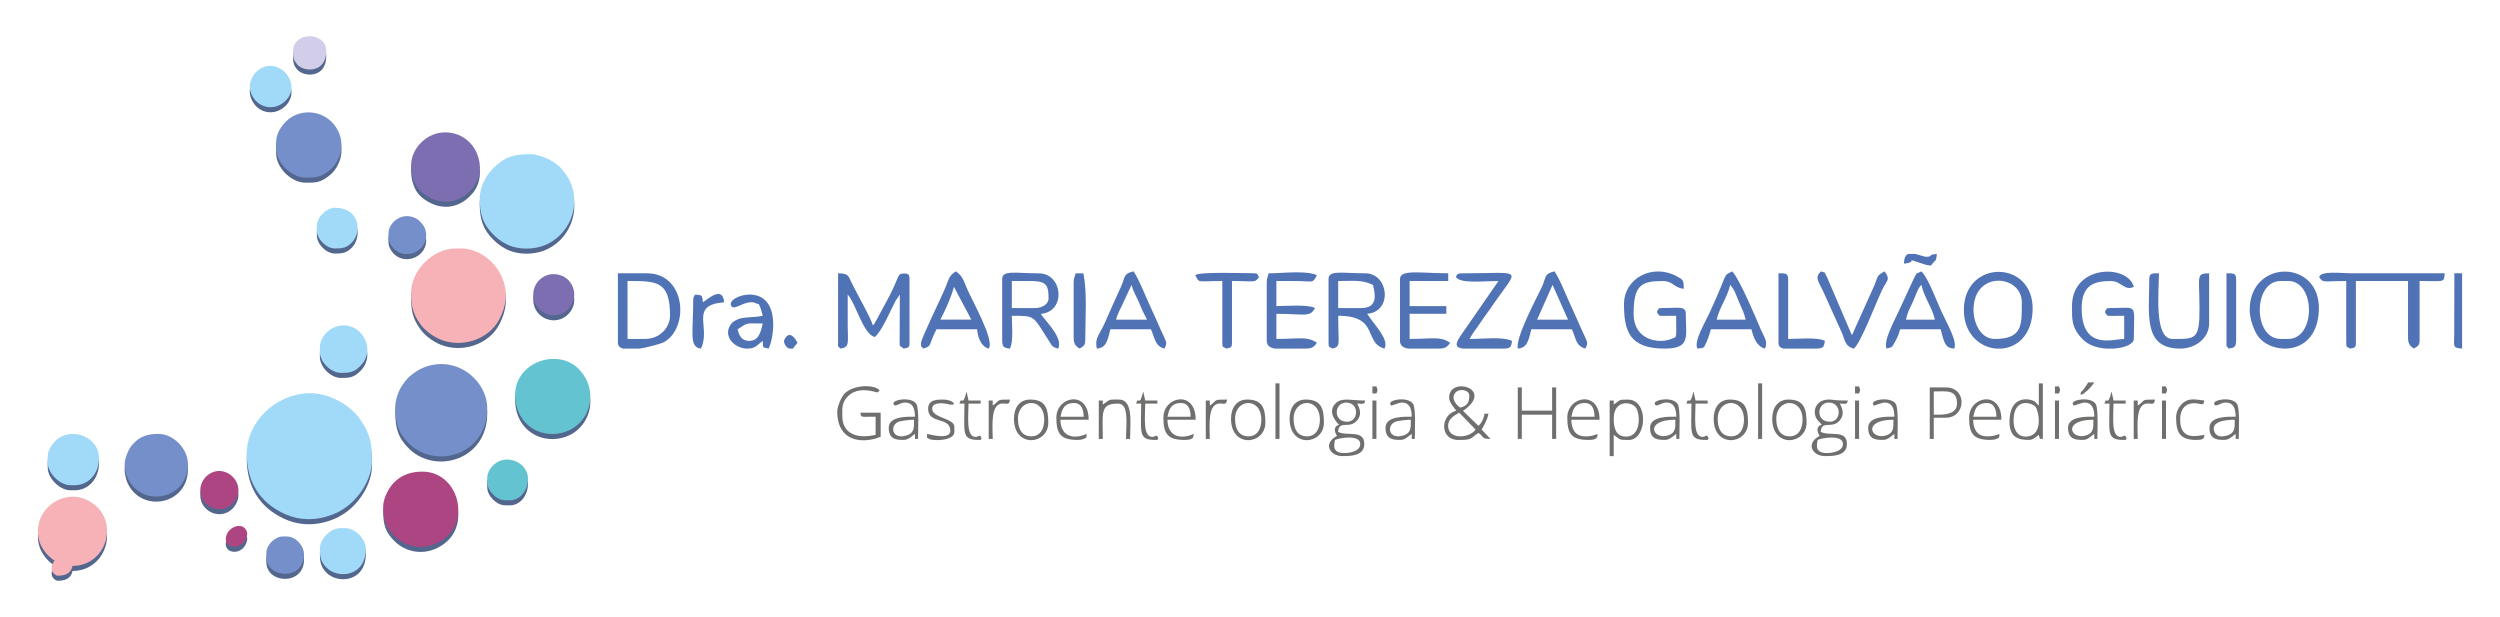 <svg xmlns="http://www.w3.org/2000/svg" xmlns:xlink="http://www.w3.org/1999/xlink" id="Camada_1" x="0px" y="0px" viewBox="0 0 806.67 199.09" style="enable-background:new 0 0 806.67 199.09;" xml:space="preserve"> <style type="text/css"> .st0{fill-rule:evenodd;clip-rule:evenodd;fill:#5073B6;} .st1{fill-rule:evenodd;clip-rule:evenodd;fill:#53668D;} .st2{fill-rule:evenodd;clip-rule:evenodd;fill:#A1DAF8;} .st3{fill-rule:evenodd;clip-rule:evenodd;fill:#F6B2B6;} .st4{fill-rule:evenodd;clip-rule:evenodd;fill:#748FC9;} .st5{fill-rule:evenodd;clip-rule:evenodd;fill:#63C3D1;} .st6{fill-rule:evenodd;clip-rule:evenodd;fill:#AD4582;} .st7{fill-rule:evenodd;clip-rule:evenodd;fill:#7C6EB0;} .st8{fill-rule:evenodd;clip-rule:evenodd;fill:#D2CDE8;} .st9{fill-rule:evenodd;clip-rule:evenodd;fill:#6F6F6E;} </style> <g> <path class="st0" d="M748.33,89.43c1.36,1.96,1.08,1.25,8.72,1.25v19.94c0,1.75,0.27,1.15,1.25,1.87c1.39-0.37,1.87-0.15,1.87-1.87 V90.67h16.82v18.07c0,2.31,0.61,2.81,1.87,3.74c0.97-0.65,1.87-0.83,1.87-2.49V90.67c8.12,0,7.84,0.64,8.1-2.49H758.3 C755.75,88.18,748.7,87.26,748.33,89.43"></path> <path class="st0" d="M270.41,110.61c0,2.38-0.19,0.23,0.62,1.87c3.18-0.35,2.54-1.7,2.5-7.47c-0.02-3.32,0-6.65,0-9.97 c2.8,3.23,4.91,12.69,8.72,13.71c2.23-1.63,5.27-9.05,6.84-11.85l1.26-1.86l-0.06,13.77c0.07,3.21-0.45,2.39,1.31,3.68 c1.39-0.37,1.87-0.15,1.87-1.87V90.05c0-1.47-0.41-1.83-1.83-1.8c-2.09,0.04-1.37,0.71-4.4,6.79l-4.58,8.5 c-0.78,1.28-0.22,0.55-1.02,1.47c-0.52-2.23-5.02-10.03-6.83-13.74c-1.2-2.47-1.03-3.01-4.39-3.09V110.61z"></path> <path class="st0" d="M206.33,112.48h-5.33c-0.99-0.3-1.62-0.88-1.62-1.87V88.18h9.35c12.74,0,13.71,17.78,5.44,22.26 C213.61,110.74,209.9,111.94,206.33,112.48 M208.1,109.36h-5.61V90.67c9.44,0,13.71-0.06,13.71,11.22 C216.2,105.25,213.33,109.36,208.1,109.36z"></path> <path class="st0" d="M428.68,90.05v20.56c0,1.75,0.27,1.15,1.25,1.87c2.76-0.74,1.87-1.08,1.87-10.59 c13.38,0,8.07,8.75,14.95,10.59c1.44-3.01-2.77-6.98-5.61-11.22c8.32-0.69,6.99-13.08-0.62-13.08 C432.85,88.18,428.68,87.07,428.68,90.05 M439.27,99.4h-7.48v-8.72c4.73,0,7.55-0.51,11.22,1.25 C443.55,94.24,445.02,99.4,439.27,99.4z"></path> <path class="st0" d="M323.37,90.05v19.32c0,2.39,0.24,2.87,2.49,3.12c1.22-2.18,0.62-7.87,0.62-10.59c7.79,0,6.64-0.13,11.93,8.01 c1.07,1.64,0.91,2.02,3.02,2.59c1.67-3.48-3.89-8.65-5.61-11.22c8.31-0.69,7.15-13.08-0.62-13.08 C327.54,88.18,323.37,87.07,323.37,90.05 M333.97,99.4h-7.48v-8.72c10.16,0,11.84-0.68,11.84,5.61 C338.33,98.29,336.07,99.4,333.97,99.4z"></path> <path class="st0" d="M737.6,112.48h-0.69c-3.18-0.1-6.26-1.45-8.03-3.6c-1.49-1.82-2.98-5.85-2.98-8.86 c0-16.54,22.83-16.47,22.33-0.06C747.95,108.83,742.75,112.34,737.6,112.48 M738.36,109.36h-2.49c-8.95,0-8.95-18.69,0-18.69h2.49 C747.25,90.67,747.25,109.36,738.36,109.36z"></path> <path class="st0" d="M645.88,112.48h-1.81c-5.31-0.45-10.4-4.78-10.4-12.46c0-16.42,22.56-16.35,22.2-0.09 C655.69,108.04,650.94,112.06,645.88,112.48 M636.79,100.02c0-12.9,15.58-11.44,15.58-2.49c0,7.21,0.33,11.84-8.72,11.84 C638.86,109.36,636.79,103.88,636.79,100.02z"></path> <path class="st0" d="M524.01,98.15c0,8.63,1.75,14.33,13.09,14.33c8.58,0,6.85-3.91,6.85-11.22c0-2.6-2.16-1.87-7.48-1.87 c-1.75,0-1.15,0.27-1.87,1.25c1.12,1.61-0.33,1.25,6.23,1.25c0,7.83,0.49,6.64-1.8,7.55c-3.86,1.52-11.91,0.31-11.91-8.17 c0-9.21,2.38-10.59,9.35-10.59c3.5,0,3.53,2.22,6.85,2.49c-0.06-2.77-0.2-2.9-2.23-4C533.29,84.92,524.01,89.69,524.01,98.15"></path> <path class="st0" d="M668.57,98.77c0,4.12-0.25,7.03,3.54,10.8c1.86,1.85,4.7,2.72,7.51,2.91h2.47c3.52-0.24,6.43-1.5,6.43-3.12 c0-11.75,1.62-9.97-7.48-9.97c-1.75,0-1.15,0.27-1.87,1.25c1.12,1.61-0.33,1.25,6.23,1.25v7.48c-3.61,0-13.71,3.82-13.71-9.97 c0-7.69,4.39-8.72,9.35-8.72c3.54,0,4.44,3.33,7.48,1.87C686.54,85.14,668.57,85.32,668.57,98.77"></path> <path class="st0" d="M297.2,110.61c0,2.38-0.19,0.23,0.62,1.87c3.11-0.83,1.63-1.06,4.36-6.23h13.09c0.22,2.64,1.29,5.58,3.74,6.23 c2.11-2.52-5.55-15.83-7.12-19.68c-1.04-2.55-1.5-3.92-3.48-5.25c-2.14,1.43-2.18,2.29-3.21,4.89 C303.99,95.54,297.2,109.21,297.2,110.61 M307.8,92.54l5.61,10.59h-9.97C304.8,100.55,307.08,95.61,307.8,92.54z"></path> <path class="st0" d="M489.74,112.48c2.9-0.24,3.42-2.2,4.36-6.23h13.09c1.31,2.74,1.17,5.38,4.36,6.23 c0.94-1.96,0.91-1.53-1.25-6.22c-0.95-2.06-1.81-4.22-2.89-6.46c-1.82-3.76-3.8-9.23-5.82-12.25c-3.51,0.82-2.6,1.93-4.15,5.2 C495.54,96.75,488.99,108.92,489.74,112.48 M500.96,91.92l4.98,11.22h-9.97L500.96,91.92z"></path> <path class="st0" d="M408.74,91.3v18.69c0,1.51,1,2.2,2.63,2.49h9.83c2.31,0,2.81-0.61,3.74-1.87c-3.26-2.19-5.54-1.25-13.09-1.25 v-8.1c9.16,0,10.8,1.27,12.46-1.87c-2.22-1.25-9.55-0.62-12.46-0.62v-8.1c2.5,0,5-0.02,7.5,0.03c4.37,0.07,4.16,0.79,5.58-1.89 c-3.43-1.65-10.98-0.62-15.58-0.62C409.04,89.58,408.74,89.61,408.74,91.3"></path> <path class="st0" d="M608.75,112.48c2.04-0.54,1.66-0.36,2.74-2.24c0.72-1.24,1.3-2.64,1.62-3.99h13.09 c1.24,5.32,1.94,6.03,4.36,6.23c1.13-2.36-2.37-8.07-4.35-12.47c-1.43-3.19-4.09-10.41-6.24-12.45c-2.45,1.3-0.98-0.1-2.31,2.05 l-4.53,9.8C611.33,103.43,607.57,110,608.75,112.48 M619.97,91.92c1.01,4.33,3.4,7.07,4.36,11.22h-9.35 c0.64-2.73,1.18-3.46,2.28-5.82c0.6-1.28,0.53-1.36,1.08-2.66c0.02-0.04,0.54-1.2,0.59-1.28C619.65,92.1,619.38,92.59,619.97,91.92 z"></path> <path class="st0" d="M353.91,112.48c2.9-0.24,3.42-2.2,4.36-6.23h13.09c1.31,2.74,1.17,5.38,4.36,6.23 c0.94-1.96,0.91-1.53-1.25-6.22c-0.95-2.06-1.81-4.22-2.89-6.46c-1.82-3.76-3.8-9.23-5.82-12.25c-3.51,0.82-2.6,1.93-4.15,5.2 c-1.12,2.36-1.79,4.02-2.91,6.43c-1.06,2.27-1.88,4.41-2.9,6.45C354.37,108.45,353.25,109.4,353.91,112.48 M365.12,91.92 c0.5,2.15,1.62,3.78,2.4,5.7c0.88,2.16,1.58,3.63,2.58,5.52h-9.97c0.5-2.14,1.62-3.78,2.41-5.69L365.12,91.92z"></path> <path class="st0" d="M547.69,112.48c2.34-0.19,2.06-0.22,2.92-2.06c0.47-1,1.23-3.24,1.44-4.17h13.09 c0.67,2.86,1.77,5.54,4.36,6.23c1.09-2.28-0.4-3.9-1.33-6.14c-1.33-3.19-7-16.63-9.26-18.78c-2.33,1.23-1.78,0.42-3.83,5.52 c-0.85,2.12-1.79,4.03-2.85,6.5C550.38,103.9,546.45,109.9,547.69,112.48 M558.28,91.92c1.5,1.73,1.87,3.21,2.76,5.34 c1,2.41,1.6,3.2,2.22,5.88h-9.35C554.89,98.99,557.27,96.25,558.28,91.92z"></path> <path class="st0" d="M451.73,90.05v19.94c0,1.51,1,2.2,2.63,2.49h9.83c2.31,0,2.81-0.61,3.74-1.87c-3.26-2.19-5.54-1.25-13.09-1.25 v-8.1h11.84v-2.49h-11.84v-8.1h12.46v-2.49C458.33,88.18,451.73,86.8,451.73,90.05"></path> <path class="st0" d="M693.5,90.05c0,11.43-2.1,22.43,9.97,22.43c5.1,0,9.35-3.51,9.35-8.1v-16.2c-4.27,0.1-3.17,0.54-3.11,11.22 c0.06,10.33-1.34,9.97-8.73,9.97c-6.02,0-4.36-15.28-4.36-21.19C694.62,88.22,693.5,87.98,693.5,90.05"></path> <path class="st0" d="M469.8,89.43c1.58,2.16,8.51,1.25,13.71,1.25l-11.48,16.57c-2.66,3.7-2.74,4.9,0.14,5.24h12.59 c2.39,0,2.87-0.24,3.12-2.49c-3.03-1.45-9.57-0.62-13.71-0.62c1.15-2.17,2.07-3.08,3.49-5.23c1.45-2.19,2.46-3.42,3.86-5.48 c8.66-12.71,10.65-10.47-9.85-10.47C470.55,88.18,469.96,88.49,469.8,89.43"></path> <path class="st0" d="M598.16,112.48c2.22-1.63,7.37-15.33,9.13-18.91c1.72-3.49,2.73-3.19,0.83-6.01c-2.5,1.32-2.08,1.37-3.21,4.27 l-7.15,15.9c-0.05,0.08-0.14,0.27-0.23,0.4l-7.85-18.32c-1.31-2.45-0.31-1.58-2.12-2.24c-1.91,1.81-1.15,2.68,0.62,6.23l5.82,12.88 C595.41,109.6,595.1,111.66,598.16,112.48"></path> <path class="st0" d="M242.37,97.53c1.43,0,0.72,0.21,2.49,0.62c0.59,1.24,0.89,2.23,1.25,3.74c-2.44,0.57-4.91,0.31-7.23,0.87 c-0.96,0.23-2.31,0.97-2.8,1.56c-3.19,3.82,0.74,8.17,5.05,8.17c2.83,0,3.25-1.33,4.99-2.49c0.2,2.44-0.38,1.89,1.87,2.49 c1.72-3.25,4.02-17.45-6.23-17.45c-2.95,0-6.62,1.8-5.89,3.51C236.67,100.43,239.42,97.53,242.37,97.53 M241.75,109.99 c-2.46,0-3.26-1.67-3.74-3.74c3.46-2.32,2.58-1.87,8.1-1.87C245.51,106.96,244.9,109.99,241.75,109.99z"></path> <path class="st0" d="M385.68,88.8c1.44,2.71,0.45,1.87,8.72,1.87v19.94c0,1.75,0.27,1.15,1.25,1.87c1.39-0.37,1.87-0.15,1.87-1.87 V90.67c7.55,0,7.29,0.71,8.72-1.25c-0.73-1.05-0.09-1.25-1.87-1.25C401.98,88.18,386.67,87.6,385.68,88.8"></path> <path class="st0" d="M573.86,110.61c0,1.07,0.54,1.61,1.59,1.87h10.25c2.39,0,2.87-0.24,3.12-2.49c-2.26-1.27-8.96-0.62-11.84-0.62 V90.05c0-2.07-1.12-1.82-3.12-1.87V110.61z"></path> <path class="st0" d="M346.43,91.3v17.45c0,2.31,0.61,2.81,1.87,3.74c0.97-0.65,1.87-0.83,1.87-2.49c0-6.25,0.7-16.11-0.62-21.81 h-2.49C346.73,89.58,346.43,89.61,346.43,91.3"></path> <path class="st0" d="M718.42,110.61c0,2.38-0.19,0.23,0.62,1.87c2.25-0.25,2.49-0.72,2.49-3.12V90.05c0-2.07-1.12-1.82-3.12-1.87 V110.61z"></path> <path class="st0" d="M223.68,96.9c0,10.38-1.44,15.15,2.49,15.58c3.37-7.02-3.97-14,7.48-14.95c-0.44-5.31-4.88-1.32-6.85,0 c-0.19-2.29-0.2-2.3-2.49-2.49C223.87,95.79,223.68,95.7,223.68,96.9"></path> <path class="st0" d="M794.44,112.48v-24.3h-2.49l-0.05,19.99C791.86,111.79,791.29,112.22,794.44,112.48"></path> <path class="st0" d="M614.36,85.06c5-0.42-0.58-2.16,6.12,0.08c0.95,0.32,1.14,0.42,2.6,0.54c1.37-2.04,1.63-0.87,1.87-3.74 c-3.12,0.26-1.27,0.85-3.15,0.92c-0.96,0.04-2.44-0.61-3.83-0.92h-2.25C614.91,82.28,614.36,83.17,614.36,85.06"></path> <path class="st0" d="M252.96,109.99c0,1.2,1.11,2.49,1.87,2.49h1.02c0.17-0.09,0.21-0.43,1.21-1.51c0.06-0.07,0.16-0.25,0.26-0.36 C254.55,105.36,252.96,109.92,252.96,109.99"></path> <path class="st1" d="M79.62,147.98c0,9.02,4.09,15.7,12,19.38c5.31,2.48,11.04,2.3,16.4,0.01c1.32-0.56,1.99-0.98,3.13-1.73 c4.8-3.18,8.85-9.53,8.85-15.23c0-4.3-0.07-6.45-1.95-10.46c-0.41-0.88-1.24-2.15-1.84-3.02c-3.43-4.94-10.47-8.56-16.39-8.42 C88.73,128.78,79.62,137.89,79.62,147.98"></path> <path class="st1" d="M132.65,96.16c0,4.25,0.6,6.74,2.91,9.98c1.44,2.02,3.9,3.94,6.43,5c7.12,3,15.83-0.07,19.12-6.46 c2.32-4.51,2.9-8.71,0.87-13.53c-2.18-5.18-7.5-9.34-13.28-9.34H147C139.71,81.81,132.65,88.87,132.65,96.16"></path> <path class="st1" d="M154.79,65.76c0,4.96,1.09,8.29,4.32,11.5c1.29,1.28,2.35,2.11,4.03,3.02c3.98,2.15,9.65,2.04,13.71,0 c7.86-3.94,11.11-14.24,6.05-21.96c-0.53-0.81-1.09-1.43-1.7-2.2c-1.79-2.27-6.68-4.72-10.12-4.72c-5.16,0-8.21,0.79-11.86,4.44 C157.08,57.99,154.79,61.59,154.79,65.76"></path> <path class="st1" d="M127.54,132.9c0,5.15,0.87,8.44,4.56,11.99c8.6,8.25,25.12,3.52,25.12-11.5c0-8.93-9.98-17.46-20.65-13.11 c-1.72,0.7-3.05,1.73-4.45,2.85c-0.8,0.64-2.54,2.99-3.04,4.01C128.36,128.58,127.54,130.86,127.54,132.9"></path> <path class="st1" d="M166.22,129c0,4.98,2.28,9.34,6.74,11.5c3.4,1.65,7.55,1.54,10.94-0.14c6.66-3.31,9.23-12.64,3.17-19.32 C180.32,113.61,166.22,118.38,166.22,129"></path> <path class="st1" d="M123.65,165.01c0,4.28,0.74,6.73,3.58,9.55c4.71,4.68,11.97,4.7,17.03,0.11c7.39-6.71,2.83-20.85-7.96-20.85 c-5.19,0-9.18,2.21-11.44,6.81C124.34,161.68,123.65,163.44,123.65,165.01"></path> <path class="st1" d="M12.23,173.03c0,4.57,2.6,7.64,5.35,9.49c-2.36,3.52,0.52,4.87,0.97,4.87c2.11,0,4.22-0.4,4.87-3.16 c11.61,0,15.73-16.06,4.55-21.33C20.87,159.54,12.23,165.01,12.23,173.03"></path> <path class="st1" d="M132.65,55.05c0,3.11,1,6.58,3.36,8.56c5.41,4.52,12.02,4.16,16.53-1.31c5.35-6.48,0.95-17.95-8.95-17.95 C137.86,44.35,132.65,49.33,132.65,55.05"></path> <path class="st1" d="M89.1,47.51v1.95c0,4.66,4.85,9.49,9.49,9.49c3.24,0,4.63,0.02,7.41-2.08c1.54-1.17,2.57-2.53,3.37-4.41 c1.88-4.4,0.27-8.86-2.32-11.45c-4.48-4.48-11.95-4.07-15.76,0.91C90.25,43.27,89.1,45.15,89.1,47.51"></path> <path class="st1" d="M40.21,151.63c0,1.1,0.49,3.13,0.86,4c4.29,10.03,19.57,7.47,19.57-4.25c0-4.9-4.61-9.73-9.49-9.73 c-3.41,0-5.76,0.67-8.1,3.09C41.5,146.36,40.21,149.4,40.21,151.63"></path> <path class="st1" d="M15.4,148.95v1.95c0,3.42,3.88,7.3,7.3,7.3h1.46c4.24,0,7.78-3.6,7.78-8.76c0-6.93-9.12-10.39-14.06-5.54 C16.8,144.96,15.4,146.93,15.4,148.95"></path> <path class="st1" d="M103.21,178.63c0,2.52,0.25,4.18,2,6.03c3.71,3.94,12.84,3.17,12.84-6.03c0-2.93-3.32-6.57-6.57-6.57h-1.7 C106.64,172.06,103.21,175.54,103.21,178.63"></path> <path class="st1" d="M103.21,113.92v1.22c0,3.3,3.51,6.81,6.81,6.81c2.67,0,4.19-0.07,6.39-2.37c4.9-5.11,0.57-12.96-5.42-12.96 C106.86,106.62,103.21,109.9,103.21,113.92"></path> <path class="st1" d="M80.59,29.51c0,2.39,1.59,5.01,3.88,6.09c2.7,1.27,5.55,0.56,7.5-1.28c6.25-5.9-3-15.71-9.39-9.39 C81.69,25.83,80.59,27.83,80.59,29.51"></path> <path class="st1" d="M172.06,96.65c0,6,7.1,8.94,11.29,4.73c4.08-4.1,1.42-11.29-4.73-11.29 C175.04,90.08,172.06,93.07,172.06,96.65"></path> <path class="st1" d="M157.22,155.76v1.46c0,2.82,3.01,5.84,5.84,5.84h1.46c3.21,0,5.84-3,5.84-7.05c0-5.05-6.94-8.29-11.14-4.33 C158.35,152.5,157.22,154.16,157.22,155.76"></path> <path class="st1" d="M102.24,74.51v1.46c0,2.82,3.01,5.84,5.84,5.84c2.23,0,3.74-0.09,5.54-2c3.22-3.41,2.42-11.14-5.54-11.14 C105.31,68.67,102.24,71.72,102.24,74.51"></path> <path class="st1" d="M76.94,159.9c0-3.42-2.83-6.18-6.1-6.29c-3.09-0.1-6.13,2.64-6.21,6.07c-0.13,5.24,6.27,8.36,10.32,4.54 C75.86,163.36,76.94,161.55,76.94,159.9"></path> <path class="st1" d="M85.94,180.09v1.22c0,7.19,12.16,7.67,12.16-0.73c0-2.9-2.7-5.84-5.6-5.84h-1.22 C88.68,174.74,85.94,177.47,85.94,180.09"></path> <path class="st1" d="M125.35,76.95c0,1.45-0.1,2.19,0.64,3.49c3.31,5.83,11.52,2.95,11.52-2.76c0-1.99-0.72-3.28-1.76-4.33 c-0.68-0.69-0.84-0.91-1.8-1.37C129.67,69.94,125.35,73.44,125.35,76.95"></path> <path class="st1" d="M77.18,171.33c-1.84,0-3.51,1.42-4.04,2.78c-1.76,4.46,4.6,5.52,6.31,1.19c0.39-0.99,0.48-1.66,0.01-2.59 C79.09,171.96,78.17,171.33,77.18,171.33"></path> <path class="st1" d="M94.57,18.08c0,1.83,0.04,2.94,1.46,4.49c2.14,2.34,9.25,2.69,9.25-4.49C105.29,11.76,94.57,11.76,94.57,18.08 "></path> <path class="st2" d="M79.62,146.34c0,9.02,4.09,15.7,12,19.38c5.31,2.48,11.04,2.3,16.4,0.01c1.32-0.56,1.99-0.98,3.13-1.73 c4.8-3.18,8.85-9.53,8.85-15.23c0-4.3-0.07-6.45-1.95-10.46c-0.41-0.88-1.24-2.15-1.84-3.02c-3.43-4.94-10.47-8.56-16.39-8.42 C88.73,127.14,79.62,136.25,79.62,146.34"></path> <path class="st3" d="M132.65,94.52c0,4.25,0.6,6.74,2.91,9.98c1.44,2.02,3.9,3.94,6.43,5c7.12,3,15.83-0.07,19.12-6.46 c2.32-4.51,2.9-8.71,0.87-13.53c-2.18-5.18-7.5-9.34-13.28-9.34H147C139.71,80.17,132.65,87.23,132.65,94.52"></path> <path class="st2" d="M154.79,64.12c0,4.96,1.09,8.29,4.32,11.5c1.29,1.28,2.35,2.11,4.03,3.02c3.98,2.15,9.65,2.04,13.71,0 c7.86-3.94,11.11-14.24,6.05-21.96c-0.53-0.81-1.09-1.42-1.7-2.2c-1.79-2.27-6.68-4.72-10.12-4.72c-5.16,0-8.21,0.79-11.86,4.44 C157.08,56.35,154.79,59.95,154.79,64.12"></path> <path class="st4" d="M127.54,131.26c0,5.15,0.87,8.44,4.56,11.99c8.6,8.25,25.12,3.52,25.12-11.5c0-8.93-9.98-17.46-20.65-13.11 c-1.72,0.7-3.05,1.73-4.45,2.85c-0.8,0.64-2.54,2.99-3.04,4.01C128.36,126.94,127.54,129.22,127.54,131.26"></path> <path class="st5" d="M166.22,127.36c0,4.98,2.28,9.34,6.74,11.5c3.4,1.65,7.55,1.54,10.94-0.14c6.66-3.31,9.23-12.64,3.17-19.32 C180.32,111.97,166.22,116.74,166.22,127.36"></path> <path class="st6" d="M123.65,163.37c0,4.28,0.74,6.73,3.58,9.55c4.71,4.68,11.97,4.7,17.03,0.11c7.39-6.71,2.83-20.85-7.96-20.85 c-5.19,0-9.18,2.21-11.44,6.81C124.34,160.04,123.65,161.8,123.65,163.37"></path> <path class="st3" d="M12.23,171.4c0,4.57,2.6,7.64,5.35,9.49c-2.36,3.52,0.52,4.87,0.97,4.87c2.11,0,4.22-0.4,4.87-3.16 c11.61,0,15.73-16.06,4.55-21.33C20.87,157.91,12.23,163.37,12.23,171.4"></path> <path class="st7" d="M132.65,53.41c0,3.11,1,6.58,3.36,8.56c5.41,4.52,12.02,4.16,16.53-1.31c5.35-6.48,0.95-17.95-8.95-17.95 C137.86,42.71,132.65,47.69,132.65,53.41"></path> <path class="st4" d="M89.1,45.87v1.95c0,4.66,4.85,9.49,9.49,9.49c3.24,0,4.63,0.02,7.41-2.08c1.54-1.17,2.57-2.53,3.37-4.41 c1.88-4.4,0.27-8.86-2.32-11.45c-4.48-4.48-11.95-4.07-15.76,0.91C90.25,41.63,89.1,43.51,89.1,45.87"></path> <path class="st4" d="M40.21,149.99c0,1.1,0.49,3.13,0.86,4c4.29,10.03,19.57,7.47,19.57-4.25c0-4.9-4.61-9.73-9.49-9.73 c-3.41,0-5.76,0.67-8.1,3.09C41.5,144.72,40.21,147.76,40.21,149.99"></path> <path class="st2" d="M15.4,147.31v1.95c0,3.42,3.88,7.3,7.3,7.3h1.46c4.24,0,7.78-3.6,7.78-8.76c0-6.93-9.12-10.39-14.06-5.54 C16.8,143.32,15.4,145.29,15.4,147.31"></path> <path class="st2" d="M103.21,176.99c0,2.52,0.25,4.18,2,6.03c3.71,3.94,12.84,3.17,12.84-6.03c0-2.93-3.32-6.57-6.57-6.57h-1.7 C106.64,170.42,103.21,173.9,103.21,176.99"></path> <path class="st2" d="M103.21,112.28v1.22c0,3.3,3.51,6.81,6.81,6.81c2.67,0,4.19-0.07,6.39-2.37c4.9-5.11,0.57-12.96-5.42-12.96 C106.86,104.98,103.21,108.26,103.21,112.28"></path> <path class="st2" d="M80.59,27.87c0,2.39,1.59,5.01,3.88,6.09c2.7,1.27,5.55,0.56,7.5-1.28c6.25-5.9-3-15.71-9.39-9.39 C81.69,24.19,80.59,26.19,80.59,27.87"></path> <path class="st7" d="M172.06,95.01c0,6,7.1,8.94,11.29,4.73c4.08-4.1,1.42-11.29-4.73-11.29 C175.04,88.44,172.06,91.43,172.06,95.01"></path> <path class="st5" d="M157.22,154.12v1.46c0,2.82,3.01,5.84,5.84,5.84h1.46c3.21,0,5.84-3,5.84-7.05c0-5.05-6.94-8.29-11.14-4.33 C158.35,150.86,157.22,152.52,157.22,154.12"></path> <path class="st2" d="M102.24,72.87v1.46c0,2.82,3.01,5.84,5.84,5.84c2.23,0,3.74-0.09,5.54-2c3.22-3.41,2.42-11.14-5.54-11.14 C105.31,67.04,102.24,70.08,102.24,72.87"></path> <path class="st6" d="M76.94,158.26c0-3.42-2.83-6.18-6.1-6.29c-3.09-0.1-6.13,2.64-6.21,6.07c-0.13,5.24,6.27,8.36,10.32,4.54 C75.86,161.72,76.94,159.91,76.94,158.26"></path> <path class="st4" d="M85.94,178.45v1.22c0,7.19,12.16,7.67,12.16-0.73c0-2.9-2.7-5.84-5.6-5.84h-1.22 C88.68,173.1,85.94,175.84,85.94,178.45"></path> <path class="st4" d="M125.35,75.31c0,1.45-0.1,2.19,0.64,3.49c3.31,5.83,11.52,2.95,11.52-2.76c0-1.99-0.72-3.28-1.76-4.33 c-0.68-0.69-0.84-0.91-1.8-1.37C129.67,68.3,125.35,71.81,125.35,75.31"></path> <path class="st6" d="M77.18,169.69c-1.84,0-3.51,1.42-4.04,2.78c-1.76,4.46,4.6,5.52,6.31,1.19c0.39-0.99,0.48-1.66,0.01-2.59 C79.09,170.32,78.17,169.69,77.18,169.69"></path> <path class="st8" d="M94.57,16.44c0,1.83,0.04,2.94,1.46,4.49c2.14,2.34,9.25,2.69,9.25-4.49C105.29,10.12,94.57,10.12,94.57,16.44 "></path> <path class="st9" d="M467.59,128.27c0,1.63,1.58,3.19,2.28,4.24c-5.24,1.4-5.34,9.45,0.65,9.45c4.61,0,3.63-0.35,6.52-2.28 c1.91,1.28,0.84,1.95,3.91,1.95l-2.86-3.01c0.95-1.86,1.61-2.59,2.2-5.14h-1.3c-0.12,1.43-1.06,3.25-1.96,3.91l-4.97-4.81 C482.5,125.39,467.59,121.25,467.59,128.27 M474.1,127.61c0,2.04-0.49,3.34-2.93,3.91c-1.32-0.88-2.96-2.8-1.72-4.63 C470.66,125.13,474.1,125.74,474.1,127.61z M467.26,137.39c0-2.54,2.56-3.55,3.58-4.24l5.29,5.46 C474.2,141.43,467.26,142.02,467.26,137.39z"></path> <path class="st9" d="M434.68,136.08c-4.65,0-4.19-6.19-0.33-6.19C438.67,129.89,438.49,136.08,434.68,136.08 M433.53,147.16h-0.48 c-3.83,0-6.39-3.99-1.63-6.52c-1.02-1.53-1.06-3.13,0.65-3.58c-0.08-0.11-4.4-4.03-0.91-7.1c2.01-1.76,4.93-0.72,9.38-0.72 c-0.39,1.44-0.73,0.98-2.61,0.98c0.96,1.81,1.51,3.63-0.07,5.47c-2.52,2.92-5.79-0.35-6.12,3.65c2.89,1.53,8.47-0.86,8.47,3.91 C440.22,147,436.05,147.16,433.53,147.16z M433.7,146.18c-3.42,0-3.47-1.94-2.93-4.24c1.41-0.67,8.14-1.78,8.14,1.3 C438.92,145.44,436.03,146.18,433.7,146.18z"></path> <path class="st9" d="M590.41,136.08c-4.65,0-4.19-6.19-0.33-6.19C594.4,129.89,594.22,136.08,590.41,136.08 M589.26,147.16h-0.48 c-3.83,0-6.39-3.99-1.63-6.52c-1.02-1.53-1.06-3.13,0.65-3.58c-0.8-1.2-1.86-1.53-2.17-3.38c-0.44-2.66,1.55-5.27,5.66-4.68 c1.54,0.22,2.98,0.24,4.98,0.24c-0.38,1.44-0.73,0.98-2.61,0.98c0.96,1.81,1.51,3.63-0.07,5.47c-2.52,2.92-5.79-0.35-6.12,3.65 c2.89,1.53,8.47-0.86,8.47,3.91C595.95,147,591.78,147.16,589.26,147.16z M589.44,146.18c-3.42,0-3.47-1.94-2.93-4.24 c1.41-0.67,8.15-1.78,8.15,1.3C594.65,145.44,591.76,146.18,589.44,146.18z"></path> <path class="st9" d="M270.15,132.83c0,7.61,5.14,10.35,11.77,8.84c1.27-0.29,1.16-0.45,2.24-0.7v-7.82h-6.52 c0.14,1.7,0.03,1.3,4.89,1.3v5.86c-5.51,1.28-10.75,0.05-10.75-6.19c0-2.5-0.16-4.16,1.69-6.13c2.26-2.4,5.53-2.38,8.43-1.67 c1.31,0.32,1.06,0.56,1.93-0.35c-1.36-1.86-8.22-2.07-11.34,1.04C271.55,127.98,270.15,131.07,270.15,132.83"></path> <path class="st9" d="M520.69,130.55v-1.3h-1.3v17.92h1.3v-6.84c2.42,1.62,1.44,1.63,4.89,1.63c5.85,0,6.5-13.03-0.33-13.03 C522.13,128.92,522.9,129.07,520.69,130.55 M520.69,135.11c0-6.48,6.16-5.52,7.3-3.39c1.41,2.62,1.25,9-3.1,9.16 C521.62,140.99,520.69,138.51,520.69,135.11z"></path> <path class="st9" d="M657.85,130.87l-1.29-1.31c-1.51-0.97-8.16-2.35-8.16,6.53c0,4.89,2.61,5.86,6.19,5.86 c1.53,0,2.33-1.01,3.26-1.63l0.37,1.29l0.94,0.01V123.7h-1.3V130.87z M649.71,135.76c0-7.74,6.07-5.81,7.1-4.49 c0.99,1.26,2.64,9.03-2.65,9.58C651.1,141.16,649.71,138.78,649.71,135.76z"></path> <polygon class="st9" points="489.74,141.62 491.04,141.62 491.04,133.8 500.82,133.8 500.82,141.62 502.12,141.62 502.12,125.01 500.82,125.01 500.82,132.5 491.04,132.5 491.04,125.01 489.74,125.01 "></polygon> <path class="st9" d="M622.67,141.62h1.3v-6.84h3.91c6.53,0,6.95-9.77,0-9.77h-5.21V141.62z M625.6,133.8h-1.63v-7.49 c4.07,0,7.49-0.76,7.49,3.91C631.46,133.15,628.56,133.8,625.6,133.8z"></path> <path class="st9" d="M672.51,129.89c2.64,0,3.2,2.03,3.26,4.56c-2.24,0-8.47-0.27-8.47,3.58c0,3.98,2.83,3.91,4.89,3.91 c1.49,0,2.62-1.31,3.58-1.95v1.63h0.98c0-2.05,0.39-9.71-0.51-11.22c-1.52-2.56-8-1.46-7.41-0.04c0.35,0.86,0.41,0.45,1.59,0.1 C670.94,130.32,672.1,129.89,672.51,129.89 M675.45,135.43c0,2.19,0.32,4.25-2.43,5.09C668.13,142,665.33,135.43,675.45,135.43z"></path> <path class="st9" d="M608.01,129.89c2.64,0,3.2,2.03,3.26,4.56c-2.24,0-8.47-0.27-8.47,3.58c0,3.98,2.83,3.91,4.89,3.91 c1.49,0,2.62-1.31,3.58-1.95v1.63h0.98c0-2.05,0.39-9.71-0.51-11.22c-1.52-2.56-8-1.46-7.41-0.04c0.35,0.86,0.4,0.45,1.59,0.1 C606.43,130.32,607.59,129.89,608.01,129.89 M610.94,135.43c0,2.19,0.32,4.25-2.43,5.09C603.62,142,600.82,135.43,610.94,135.43z"></path> <path class="st9" d="M537.63,129.89c2.64,0,3.2,2.03,3.26,4.56c-2.24,0-8.47-0.27-8.47,3.58c0,3.98,2.83,3.91,4.89,3.91 c1.49,0,2.62-1.31,3.58-1.95v1.63h0.98c0-2.05,0.39-9.71-0.51-11.22c-1.52-2.56-8-1.46-7.41-0.04 C534.47,131.64,535.81,129.89,537.63,129.89 M540.57,135.43c0,2.19,0.32,4.25-2.43,5.09C533.25,142,530.45,135.43,540.57,135.43z"></path> <path class="st9" d="M452.27,129.89c2.64,0,3.2,2.03,3.26,4.56c-2.24,0-8.47-0.27-8.47,3.58c0,3.98,2.83,3.91,4.89,3.91 c1.49,0,2.62-1.31,3.58-1.95v1.63h0.98c0-2.05,0.39-9.71-0.51-11.22c-1.52-2.56-8-1.46-7.41-0.04c0.35,0.86,0.41,0.45,1.59,0.1 C450.69,130.32,451.86,129.89,452.27,129.89 M455.21,135.43c0,2.19,0.32,4.25-2.43,5.09c-4.69,1.42-5.42-3.11-2.71-4.36 C450.92,135.76,453.96,135.43,455.21,135.43z"></path> <path class="st9" d="M291.98,129.89c2.64,0,3.2,2.03,3.26,4.56c-2.24,0-8.47-0.27-8.47,3.58c0,3.98,2.83,3.91,4.89,3.91 c1.49,0,2.62-1.31,3.58-1.95v1.63h0.98c0-2.05,0.39-9.71-0.51-11.22c-1.52-2.56-8-1.46-7.41-0.04 C288.82,131.64,290.16,129.89,291.98,129.89 M294.91,135.43c0,2.19,0.32,4.25-2.43,5.09c-4.69,1.42-5.42-3.11-2.71-4.36 C290.63,135.76,293.66,135.43,294.91,135.43z"></path> <path class="st9" d="M718.13,129.89c2.64,0,3.2,2.03,3.26,4.56c-2.24,0-8.47-0.27-8.47,3.58c0,3.98,2.83,3.91,4.89,3.91 c1.49,0,2.62-1.31,3.58-1.95v1.63h0.98c0-2.05,0.39-9.71-0.51-11.22c-1.52-2.56-8-1.46-7.41-0.04 C714.96,131.64,716.31,129.89,718.13,129.89 M721.06,135.43c0,2.19,0.32,4.25-2.43,5.09c-1.55,0.47-3.3,0.5-4-0.96 C712.85,135.85,718.58,135.43,721.06,135.43z"></path> <path class="st9" d="M505.71,134.78c0,5.36,1.54,7.17,6.84,7.17c2.72,0,2.9-0.73,2.93-1.95c-1.58,0.76-4.21,1.16-5.96,0.43 c-1.76-0.73-2.46-2.72-2.51-4.99h9.12C516.13,125.74,505.71,127.81,505.71,134.78 M514.5,134.46h-7.49 c0.41-0.86,0.29-4.01,3.74-4.39C513.46,129.76,514.5,131.57,514.5,134.46z"></path> <path class="st9" d="M635.37,134.78c0,5.36,1.54,7.17,6.84,7.17c0.72,0,1.48-0.12,1.96-0.32c0.98-0.41,0.94-0.3,0.97-1.64 c-1.58,0.76-4.21,1.16-5.96,0.43c-1.76-0.73-2.46-2.72-2.51-4.99h9.12C645.8,125.74,635.37,127.81,635.37,134.78 M644.17,134.46 h-7.49c0.41-0.86,0.29-4.01,3.74-4.39C643.13,129.76,644.17,131.57,644.17,134.46z"></path> <path class="st9" d="M327.17,135.11c0,9.65,11.08,8.36,11.08,1.3c0-4.49-0.82-7.49-5.86-7.49 C328.92,128.92,327.17,131.63,327.17,135.11 M328.47,135.11c0-6.54,8.47-7.1,8.47,0.33c0,3.16-1.47,5.39-4.19,5.35 C329.58,140.74,328.47,138.25,328.47,135.11z"></path> <path class="st9" d="M397.21,135.11c0,9.65,11.08,8.36,11.08,1.3c0-4.49-0.82-7.49-5.86-7.49 C398.97,128.92,397.21,131.63,397.21,135.11 M398.52,135.11c0-6.54,8.47-7.1,8.47,0.33c0,3.16-1.47,5.39-4.19,5.35 C399.63,140.74,398.52,138.25,398.52,135.11z"></path> <path class="st9" d="M416.11,135.11c0,9.65,11.08,8.36,11.08,1.3c0-4.49-0.82-7.49-5.86-7.49 C417.86,128.92,416.11,131.63,416.11,135.11 M417.41,135.11c0-6.54,8.47-7.1,8.47,0.33c0,3.16-1.47,5.39-4.19,5.35 C418.52,140.74,417.41,138.25,417.41,135.11z"></path> <path class="st9" d="M552.95,135.11c0,9.65,11.08,8.36,11.08,1.3c0-4.49-0.82-7.49-5.86-7.49 C554.7,128.92,552.95,131.63,552.95,135.11 M554.25,135.11c0-6.54,8.47-7.1,8.47,0.33c0,3.16-1.47,5.39-4.19,5.35 C555.36,140.74,554.25,138.25,554.25,135.11z"></path> <path class="st9" d="M571.84,135.11c0,9.65,11.08,8.36,11.08,1.3c0-4.49-0.82-7.49-5.86-7.49 C573.6,128.92,571.84,131.63,571.84,135.11 M573.15,135.11c0-6.54,8.47-7.1,8.47,0.33c0,3.16-1.47,5.39-4.19,5.35 C574.26,140.74,573.15,138.25,573.15,135.11z"></path> <path class="st9" d="M375.39,134.78c0,5.36,1.54,7.17,6.84,7.17c2.72,0,2.9-0.73,2.93-1.95c-3.32,1.59-8.33,1.6-8.47-4.56h9.12 C385.81,125.74,375.39,127.81,375.39,134.78 M384.18,134.46h-7.49c0.41-0.86,0.29-4.01,3.74-4.39 C383.14,129.76,384.18,131.57,384.18,134.46z"></path> <path class="st9" d="M340.85,134.78c0,5.36,1.54,7.17,6.84,7.17c0.72,0,1.48-0.12,1.96-0.32c0.98-0.41,0.94-0.3,0.97-1.64 c-3.32,1.59-8.33,1.6-8.47-4.56h9.12C351.28,125.74,340.85,127.81,340.85,134.78 M349.65,134.46h-7.49 c0.41-0.86,0.29-4.01,3.74-4.39C348.61,129.76,349.65,131.57,349.65,134.46z"></path> <path class="st9" d="M355.84,130.55v-1.3h-1.3v12.38h1.3c0-8.32-1.03-11.4,4.89-11.4c3.65,0,2.61,6.42,2.61,11.4h1.3 c0-4.76,1.16-12.71-3.58-12.71C357.29,128.92,358.41,128.83,355.84,130.55"></path> <path class="st9" d="M299.47,131.85c0,5.15,7.17,2.5,7.17,7.17c0,2.91-6.13,1.3-7.49,0.98c0.03,1.5-0.32,1.05,0.66,1.62 c1.2,0.71,8.14,0.71,8.14-2.27v-1.63c0-2.79-7.17-2.79-7.17-5.86c0-2.12,3.44-1.87,5.09-1.46c3.42,0.85,1.89-1.47-1.5-1.47 C302.7,128.92,299.47,128.83,299.47,131.85"></path> <path class="st9" d="M702.16,134.78c0,5.07,1.47,7.17,6.52,7.17c2.53,0,2.52-0.63,2.61-1.63c-1.77,0.15-7.82,2.22-7.82-4.89 c0-4.02,2.29-5.73,5.61-5.24c1.7,0.25,1.82,0.73,2.21-0.95c-2.72-0.23-5.22-1.24-7.64,1.49 C702.79,131.7,702.16,133.13,702.16,134.78"></path> <path class="st9" d="M544.15,130.22h1.63c0,9.39-1.05,11.73,4.56,11.73c1.25,0,0.12,0.1,0.98-0.33c-0.51-1.91-0.79-0.65-1.95-0.65 c-3.18,0-2.28-6.77-2.28-10.75h3.91v-0.98h-3.91l-0.65-2.93C545.15,131.81,544.89,127.46,544.15,130.22"></path> <path class="st9" d="M309.57,130.22h1.63c0,9.39-1.05,11.73,4.56,11.73c1.25,0,0.12,0.1,0.98-0.33c-0.51-1.91-0.79-0.65-1.95-0.65 c-3.18,0-2.28-6.77-2.28-10.75h3.91v-0.98h-3.91l-0.65-2.93C310.57,131.81,310.31,127.46,309.57,130.22"></path> <path class="st9" d="M366.59,130.22h1.63c0,9.39-1.05,11.73,4.56,11.73c1.25,0,0.12,0.1,0.98-0.33c-0.51-1.91-0.79-0.65-1.95-0.65 c-3.18,0-2.28-6.77-2.28-10.75h3.91v-0.98h-3.91l-0.65-2.93C367.59,131.81,367.33,127.46,366.59,130.22"></path> <path class="st9" d="M679.03,130.22h1.63c0,9.39-1.05,11.73,4.56,11.73c1.25,0,0.12,0.1,0.98-0.33c-0.51-1.91-0.79-0.65-1.95-0.65 c-3.18,0-2.28-6.77-2.28-10.75h3.91v-0.98h-3.91l-0.65-2.93C680.03,131.81,679.77,127.46,679.03,130.22"></path> <path class="st9" d="M689.78,130.87v-1.63h-1.3v12.38h1.3c0-3.15-0.6-9.06,1.55-10.83c1.94-1.6,3.77,0.84,3.99-1.87 C690.49,128.92,692.46,129.08,689.78,130.87"></path> <path class="st9" d="M320.32,130.87v-1.63h-1.3v12.38h1.3c0-3.15-0.6-9.06,1.55-10.83c1.94-1.6,3.77,0.84,3.99-1.87 C321.04,128.92,323,129.08,320.32,130.87"></path> <path class="st9" d="M390.37,130.87v-1.63h-1.3v12.38h1.3c0-3.15-0.6-9.06,1.55-10.83c1.94-1.6,3.77,0.84,3.99-1.87 C391.08,128.92,393.04,129.08,390.37,130.87"></path> <rect x="411.55" y="123.7" class="st9" width="1.3" height="17.92"></rect> <rect x="567.28" y="123.7" class="st9" width="1.3" height="17.92"></rect> <rect x="598.56" y="129.24" class="st9" width="1.3" height="12.38"></rect> <rect x="442.83" y="129.24" class="st9" width="1.3" height="12.38"></rect> <rect x="697.6" y="129.24" class="st9" width="1.3" height="12.38"></rect> <rect x="663.07" y="129.24" class="st9" width="1.3" height="12.38"></rect> <path class="st9" d="M671.21,127.29c1.6-0.13,0.39,0.17,1.41-0.54c1.21-0.85,2.35-2.18,3.15-3.37h-1.95 c-0.44,0.65-0.85,1.34-1.3,1.96C671.84,126.29,671.52,126.11,671.21,127.29"></path> <path class="st9" d="M598.56,126.96h1.3c0.1-0.38,0.33-0.89,0.33-0.98c0-0.75-0.11-0.38-0.33-1.3h-1.3V126.96z"></path> <path class="st9" d="M442.83,126.96h1.3c0.1-0.38,0.33-0.89,0.33-0.98c0-0.75-0.11-0.38-0.33-1.3h-1.3V126.96z"></path> <path class="st9" d="M697.6,126.96h1.3c0.1-0.38,0.33-0.89,0.33-0.98c0-0.75-0.11-0.38-0.33-1.3h-1.3V126.96z"></path> <path class="st9" d="M663.07,126.96h1.3c0.1-0.38,0.33-0.89,0.33-0.98c0-0.75-0.11-0.38-0.33-1.3h-1.3V126.96z"></path> </g> </svg>